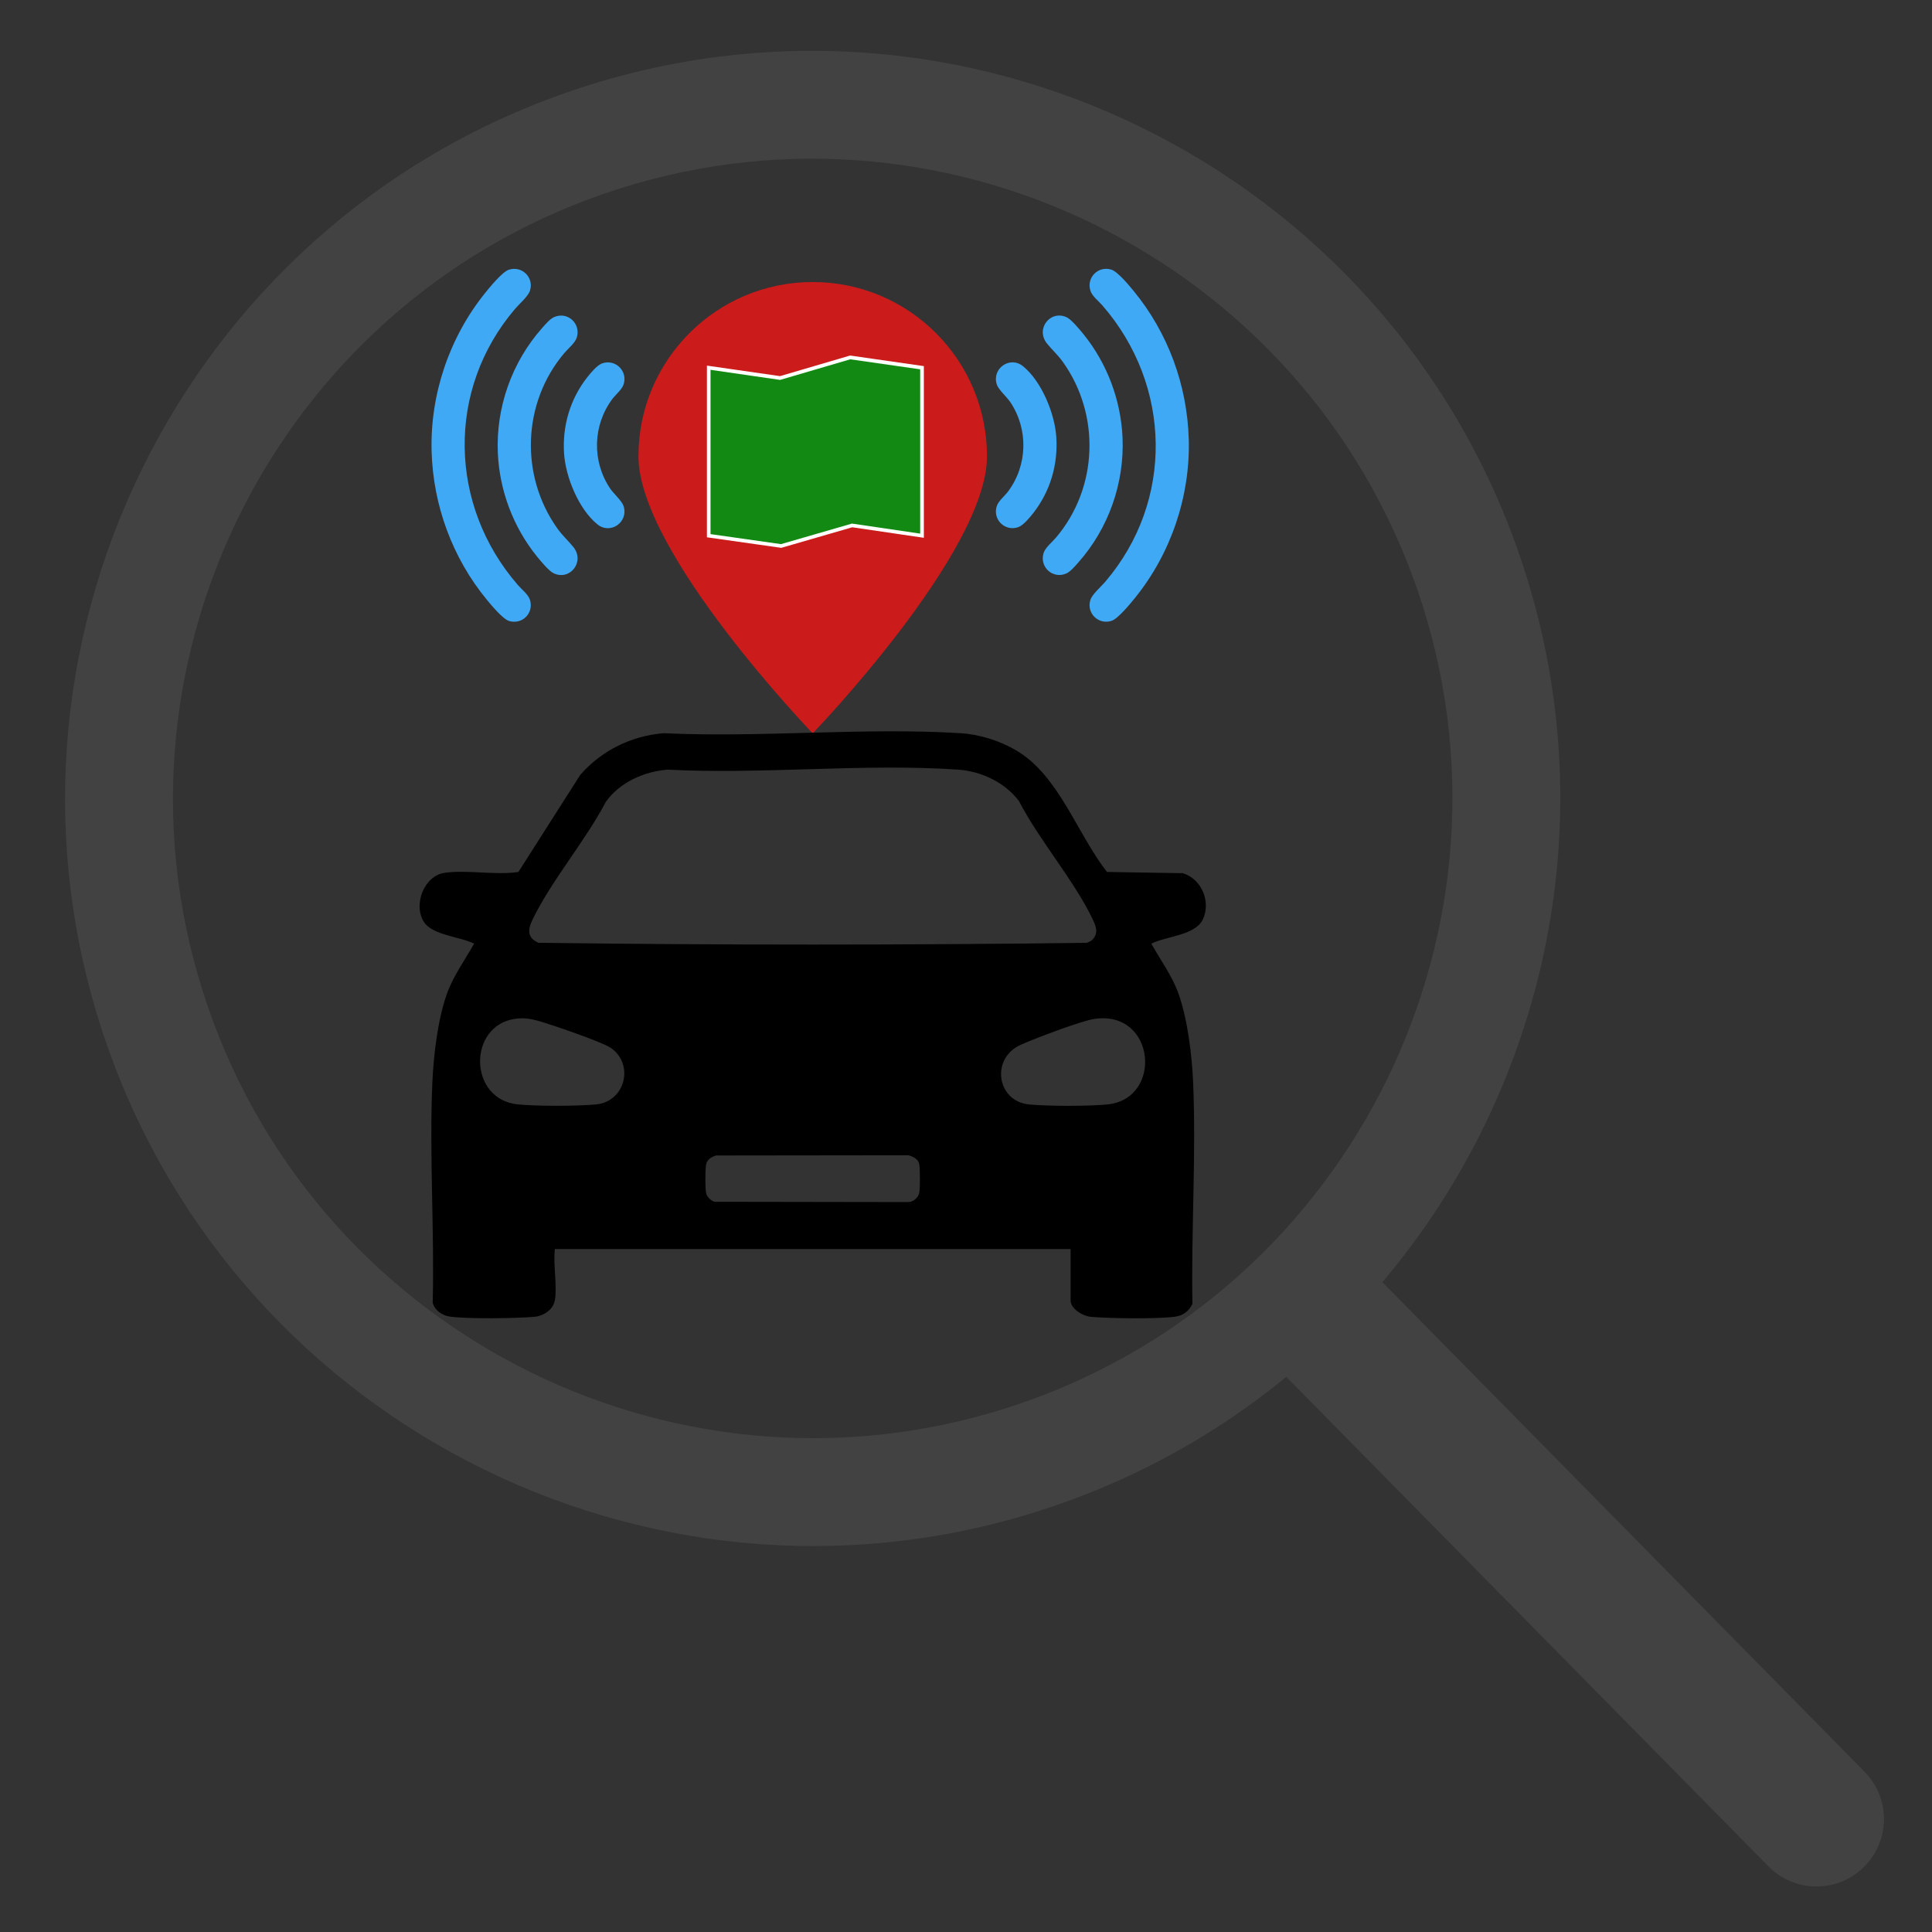<?xml version="1.0" encoding="UTF-8"?><svg id="Layer_1" xmlns="http://www.w3.org/2000/svg" viewBox="0 0 500 500"><rect x="0" y="0" width="500" height="500" fill="#333333" stroke="none"/><defs><style>.cls-1{fill:#fff;}.cls-2{fill:#424242;}.cls-3{fill:#3fa9f5;}.cls-4{fill:#cc1b1b;}.cls-5{fill:#128912;}</style></defs><path class="cls-2" d="M357.74,331.84c42.58-50.31,58.48-121.13,35.61-187.89C358.8,43.03,248.57-10.96,147.64,23.6,46.72,58.16-7.28,168.39,27.29,269.31c34.56,100.93,144.79,154.92,245.72,120.36,22.43-7.68,42.54-19.11,59.88-33.34l124.79,126.69c4.87,4.94,11.95,6.37,18.1,4.26,2.4-.82,4.65-2.18,6.58-4.08,6.87-6.76,6.95-17.81.19-24.68l-124.79-126.7ZM53.7,260.27c-29.57-86.36,16.63-180.69,102.99-210.26s180.68,16.63,210.26,102.99c29.57,86.36-16.63,180.68-102.99,210.26-86.36,29.57-180.69-16.63-210.26-102.99Z"/><path class="cls-4" d="M255.43,118.09c0,24.91-45.1,71.7-45.1,71.7,0,0-45.1-46.79-45.1-71.7s20.19-45.1,45.1-45.1,45.1,20.19,45.1,45.1Z"/><polygon class="cls-5" points="238.62 138.64 220.53 135.98 202.16 141.3 183.42 138.64 183.42 95.17 201.9 97.82 220.01 92.51 238.62 95.17 238.62 138.64"/><path class="cls-1" d="M202.19,141.78l-19.24-2.73v-44.43l18.92,2.72,18.11-5.32h.1s19.01,2.73,19.01,2.73v44.43l-18.53-2.72-18.37,5.32ZM183.89,138.23l18.23,2.59,18.37-5.32,17.65,2.6v-42.52l-18.1-2.59-18.12,5.32h-.1s-17.94-2.6-17.94-2.6v42.52Z"/><path d="M143.58,336.55c-.4,2.39-2.93,4.02-5.21,4.23-4.87.43-17.23.59-21.89-.04-2-.27-3.95-1.58-4.5-3.59.47-18.8-.89-38.15-.09-56.9.3-7.07,1.38-16.25,3.72-22.91,1.67-4.76,4.65-8.78,7.09-13.13-3.49-1.78-10.76-2.16-12.97-5.58-2.88-4.47,0-12.03,5.41-12.76,5.84-.8,13.03.67,19.02-.2l16-25.12c5.51-6.31,13.18-10.09,21.56-10.8,25.21,1.2,51.83-1.55,76.88,0,4.98.31,10.13,1.95,14.41,4.46,11.05,6.49,15.78,21.67,23.49,31.45l19.57.32c4.91,1.42,7.39,7.41,5.21,11.99-1.96,4.12-9.6,4.35-13.32,6.24,2.42,4.35,5.44,8.37,7.1,13.13,2.28,6.53,3.41,15.65,3.71,22.58.82,18.92-.51,38.52-.17,57.5-.83,1.85-2.39,3.05-4.43,3.33-4.66.64-17.02.47-21.89.04-2.01-.18-5.21-2.05-5.21-4.23v-13.31h-133.47c-.47,4.02.64,9.48,0,13.31ZM282.66,243.24c1.57-1.54,1.11-3.22.3-4.96-4.78-10.23-13.98-20.73-19.25-30.97-3.66-4.83-9.74-7.72-15.8-8.13-24.37-1.67-50.62,1.29-75.19,0-6.12.52-12.32,3.29-15.93,8.33-5.32,10.16-14.1,20.38-19,30.55-1.25,2.59-1.35,4.7,1.6,5.94,47.19.6,94.66.6,141.86,0,.49-.18,1.05-.4,1.42-.77ZM133.39,263.66c-12.35,1.68-12.23,20.86.59,22.15,4.89.5,15.3.47,20.23.02,7.68-.7,9.99-10.47,3.84-14.65-2.31-1.57-15.67-6.14-18.93-7.03-2.03-.55-3.6-.78-5.74-.49ZM283.37,263.66c-3.42.47-15.67,5.14-19.22,6.74-7.86,3.54-6.2,14.67,2.26,15.44,4.93.45,15.34.48,20.23-.02,14.33-1.45,12.47-24.32-3.28-22.15ZM185.28,299.04c-1.48.53-2.42,1.11-2.61,2.78-.15,1.33-.19,5.82.08,7.01.2.89,1.29,1.99,2.19,2.19l50.16.08c1.18,0,2.53-1.14,2.79-2.27s.24-6.53,0-7.61c-.28-1.27-1.64-1.95-2.81-2.24l-49.78.06Z"/><path class="cls-3" d="M111.7,116.79c-.41-14.73,4.61-29.51,13.82-40.93,1.21-1.51,4.47-5.5,6.15-6.05,3.39-1.11,6.55,1.97,5.5,5.38-.46,1.49-2.76,3.44-3.85,4.72-17.87,20.91-17.2,50.86.7,71.49.97,1.12,2.66,2.41,3.12,3.81,1.11,3.4-1.96,6.53-5.38,5.5-1.65-.5-4.59-4.07-5.77-5.5-8.89-10.79-13.9-24.39-14.29-38.42Z"/><path class="cls-3" d="M128.84,117.26c-.53-11.78,3.63-23.53,11.41-32.31.79-.89,2.05-2.4,3.11-2.87,3.48-1.56,6.99,1.6,5.93,5.22-.42,1.44-2.23,2.88-3.23,4.05-10.89,12.85-11.56,31.75-1.79,45.45,1.3,1.82,2.81,3.15,4.13,4.79,3.03,3.76-.87,8.78-5.12,6.77-1.24-.58-3.45-3.28-4.38-4.43-6.07-7.52-9.63-16.99-10.06-26.68Z"/><path class="cls-3" d="M145.98,117.37c-.47-7.14,1.57-14.07,5.96-19.68.87-1.11,2.57-3.18,3.87-3.64,3.48-1.24,6.78,2.05,5.54,5.54-.46,1.28-2.03,2.54-2.89,3.69-5.06,6.78-5.29,16.07-.59,23.1.92,1.37,3.07,3.24,3.51,4.59,1.34,4.14-3.4,7.45-6.75,4.75-4.84-3.9-8.25-12.25-8.65-18.35Z"/><path class="cls-3" d="M307.65,113.69c.41,14.73-4.61,29.51-13.82,40.93-1.21,1.51-4.47,5.5-6.15,6.05-3.39,1.11-6.55-1.97-5.5-5.38.46-1.49,2.76-3.44,3.85-4.72,17.87-20.91,17.2-50.86-.7-71.49-.97-1.12-2.66-2.41-3.12-3.81-1.11-3.4,1.96-6.53,5.38-5.5,1.65.5,4.59,4.07,5.77,5.5,8.89,10.79,13.9,24.39,14.29,38.42Z"/><path class="cls-3" d="M290.51,113.22c.53,11.78-3.63,23.53-11.41,32.31-.79.89-2.05,2.4-3.11,2.87-3.48,1.56-6.99-1.6-5.93-5.22.42-1.44,2.23-2.88,3.23-4.05,10.89-12.85,11.56-31.75,1.79-45.45-1.3-1.82-2.81-3.15-4.13-4.79-3.03-3.76.87-8.78,5.12-6.77,1.24.58,3.45,3.28,4.38,4.43,6.07,7.52,9.63,16.99,10.06,26.68Z"/><path class="cls-3" d="M273.37,113.1c.47,7.14-1.57,14.07-5.96,19.68-.87,1.11-2.57,3.18-3.87,3.64-3.48,1.24-6.78-2.05-5.54-5.54.46-1.28,2.03-2.54,2.89-3.69,5.06-6.78,5.29-16.07.59-23.1-.92-1.37-3.07-3.24-3.51-4.59-1.34-4.14,3.4-7.45,6.75-4.75,4.84,3.9,8.25,12.25,8.65,18.35Z"/></svg>